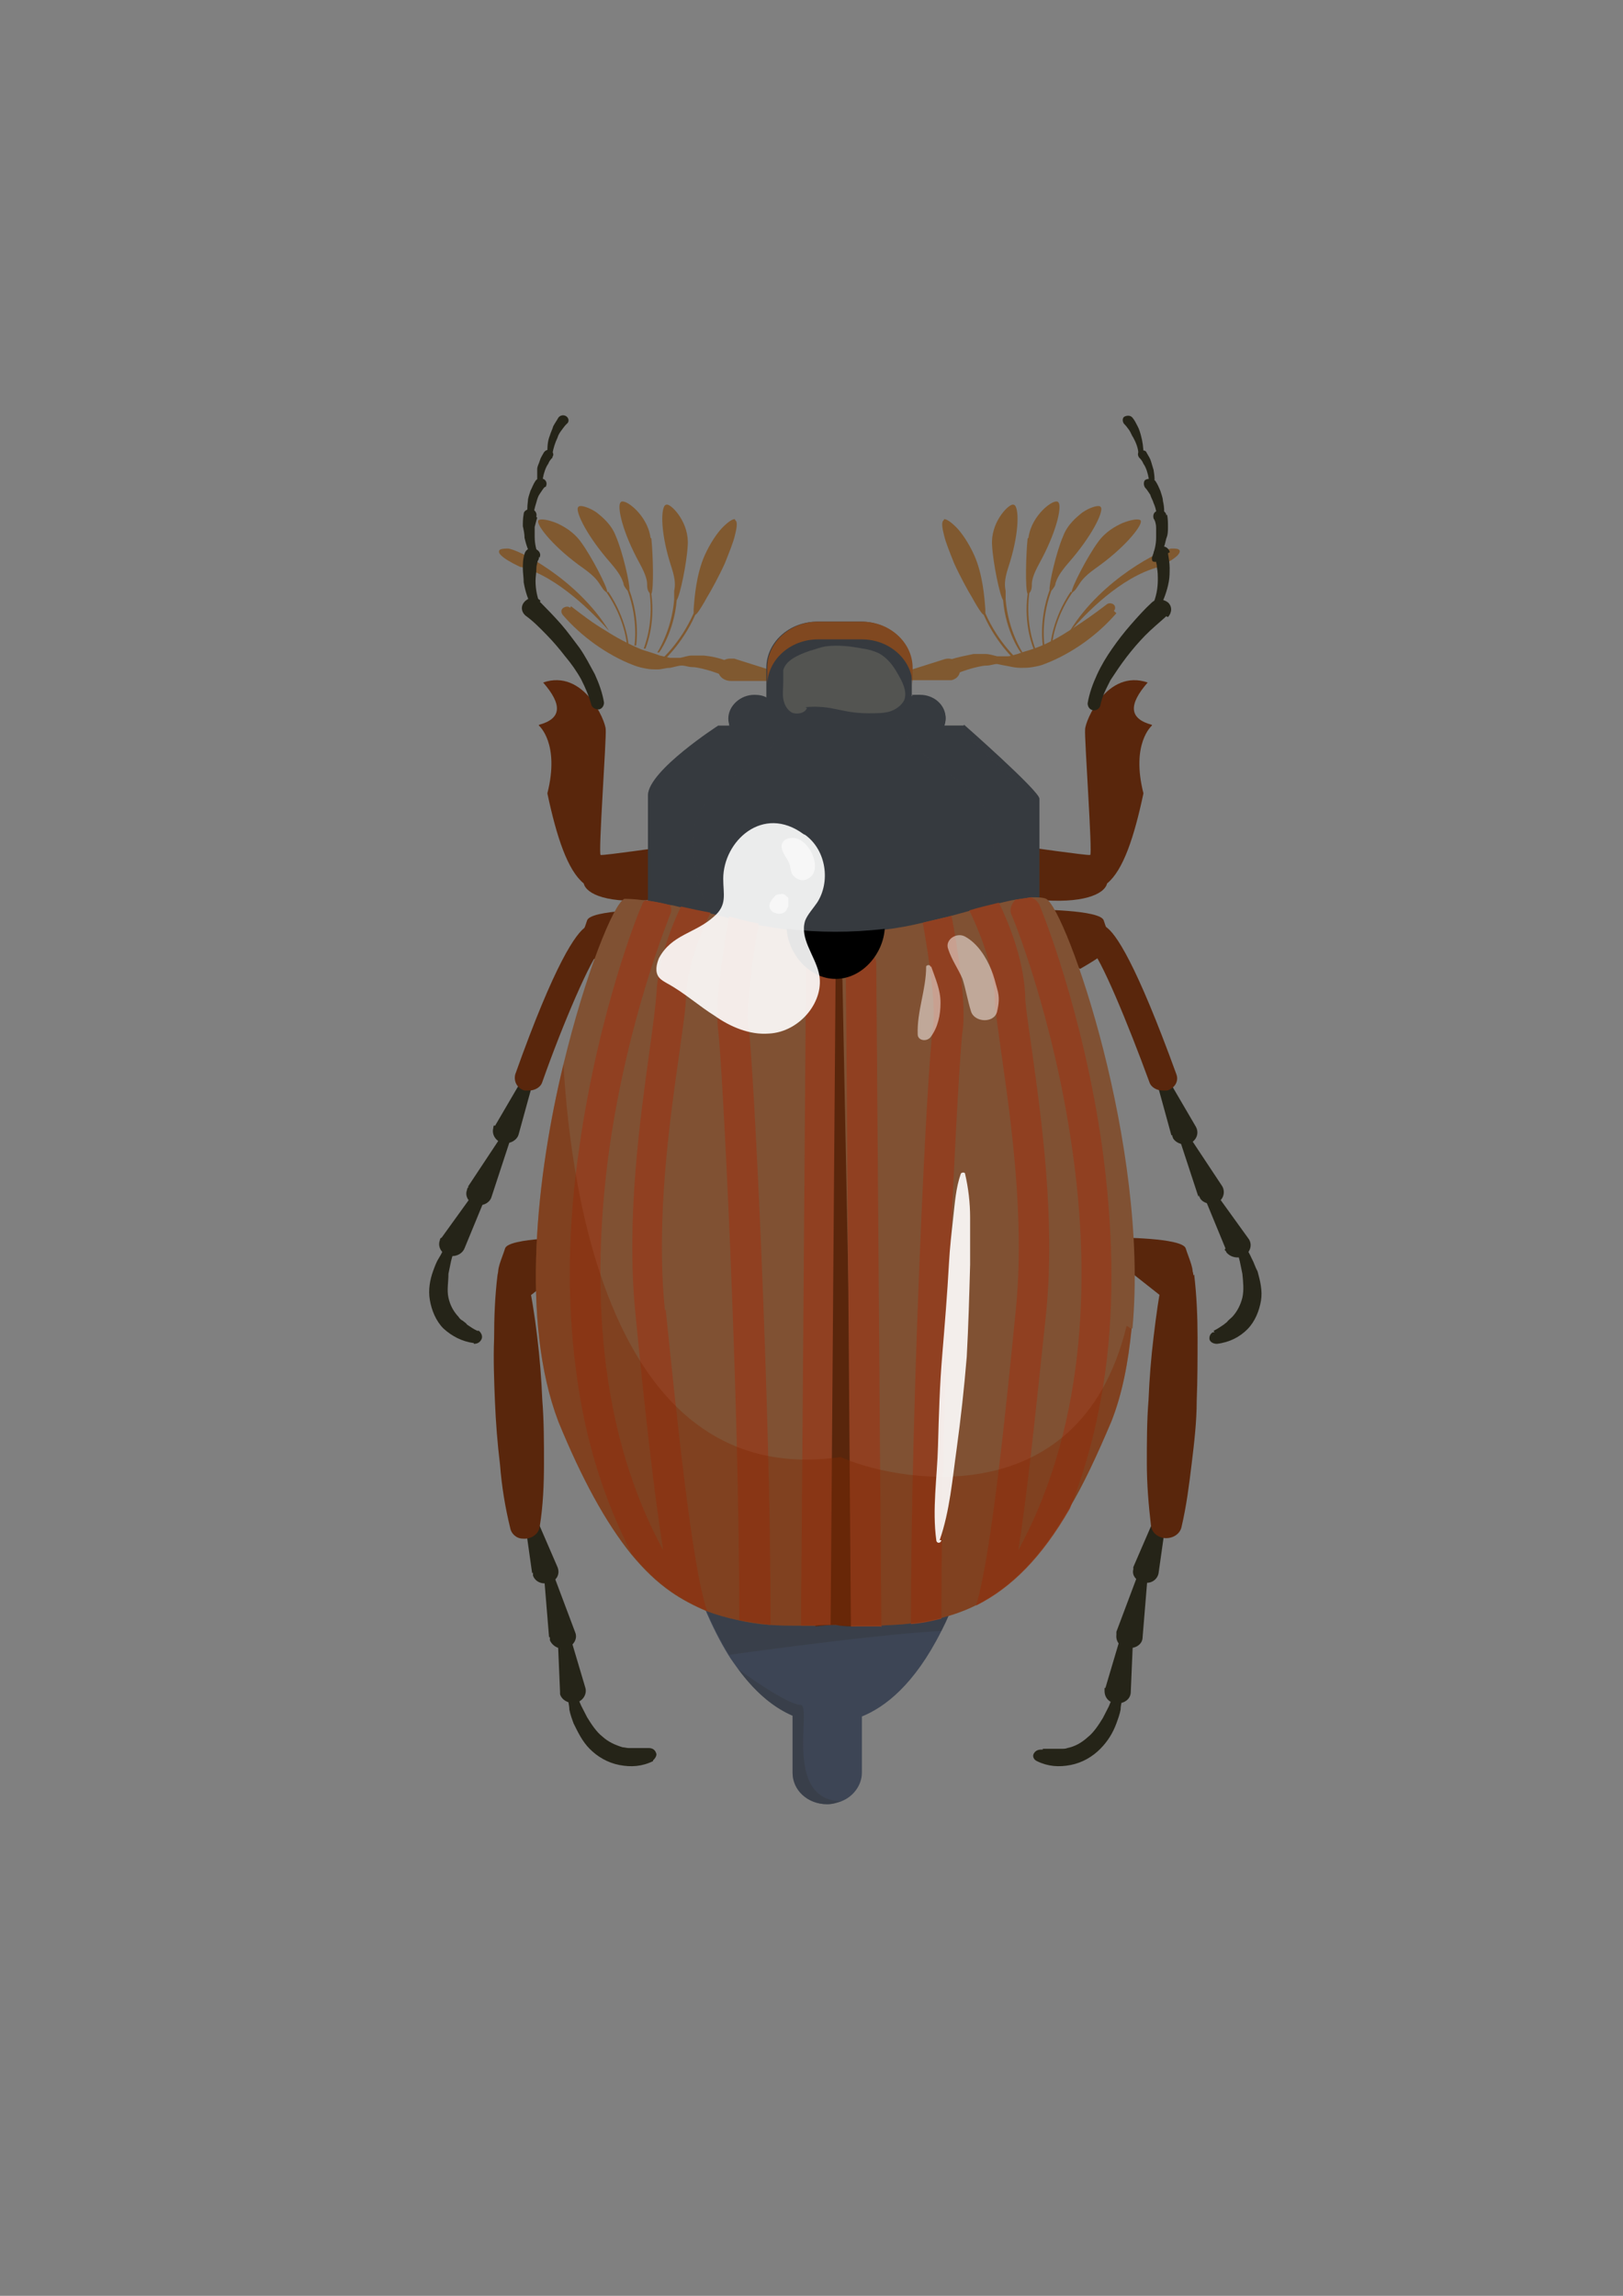 <?xml version="1.0" encoding="UTF-8" standalone="no"?>
<!-- Created with Inkscape (http://www.inkscape.org/) -->
<svg xmlns:inkscape="http://www.inkscape.org/namespaces/inkscape" xmlns:sodipodi="http://sodipodi.sourceforge.net/DTD/sodipodi-0.dtd" xmlns="http://www.w3.org/2000/svg" xmlns:svg="http://www.w3.org/2000/svg" width="210mm" height="297mm" viewBox="0 0 210 297" version="1.1" id="svg1" inkscape:version="1.3.2 (091e20e, 2023-11-25)" sodipodi:docname="EPS - bug5.svg">
  <rect x="0" y="0" width="210" height="297" fill="#808080" stroke="none"/>
  <defs id="defs1"></defs>
  <g inkscape:label="Layer 1" inkscape:groupmode="layer" id="layer1">
    <g id="g496" style="isolation:isolate" transform="matrix(1.094,0,0,0.996,-837.634,-397.558)">
      <g id="g422">
        <path class="cls-315" d="m 852.6,466.6 c -0.3,-0.1 -1,0.5 -1.6,1.2 -0.5,0.6 -1.3,1.8 -2,3.5 -1,2.5 -1.2,5.5 -1.3,7 0,0.2 0,0.4 0,0.5 -1.6,4 -4,6.2 -4.1,6.3 l 0.2,0.2 c 0,0 2.5,-2.3 4.1,-6.3 0.1,0 0.5,-0.5 1.4,-2.3 0.4,-0.7 1.4,-2.7 2.1,-4.4 0.5,-1.4 1,-2.7 1.2,-3.7 0.4,-1.7 0.1,-1.8 0,-1.9 z" id="path415" style="fill:#805930;stroke-width:0px"></path>
        <path class="cls-315" d="m 844.5,464.7 c 0,0 -0.1,0 -0.2,0.1 -0.5,0.6 -0.5,3.8 0.8,8.1 0.5,1.7 0.4,2.4 0.3,3 0,0.3 0,0.7 0,1.1 -0.3,4.1 -2,6.9 -2,6.9 h 0.2 c 0,0.1 1.8,-2.7 2.1,-6.8 0.4,-0.6 1.2,-4.9 1.3,-7.1 0.2,-2.9 -1.8,-5.2 -2.4,-5.3 z" id="path416" style="fill:#805930;stroke-width:0px"></path>
        <path class="cls-315" d="m 842.6,469 c -0.2,-1.6 -1,-2.8 -1.6,-3.5 -0.6,-0.7 -1.4,-1.3 -1.8,-1.2 0,0 -0.1,0 -0.2,0.2 -0.3,0.7 0.3,3.8 2.3,7.8 0.8,1.6 0.9,2.3 0.9,2.8 0,0.3 0,0.7 0.3,1.1 0.5,4.1 -0.7,7.1 -0.7,7.2 h 0.2 c 0,0 1.2,-3 0.7,-7.1 0.3,-0.6 0.2,-5.1 0,-7.2 z" id="path417" style="fill:#805930;stroke-width:0px"></path>
        <path class="cls-315" d="m 840.1,475.8 c 0.1,-0.7 -0.8,-5 -1.6,-7 -0.5,-1.5 -1.6,-2.5 -2.3,-3.1 -0.8,-0.6 -1.7,-0.9 -2,-0.8 0,0 -0.1,0 -0.2,0.2 -0.2,0.7 1.1,3.7 3.9,7.2 1.1,1.4 1.3,2 1.5,2.6 0,0.3 0.2,0.6 0.5,1 1.3,3.9 0.8,7.1 0.8,7.1 h 0.2 c 0,0 0.5,-3.3 -0.8,-7.2 z" id="path418" style="fill:#805930;stroke-width:0px"></path>
        <path class="cls-315" d="m 837.5,476.1 c 0,-0.7 -1.9,-4.7 -3.1,-6.5 v 0 c -0.9,-1.4 -2.1,-2.1 -2.9,-2.5 -0.9,-0.4 -1.8,-0.6 -2.1,-0.4 0,0 -0.1,0 -0.1,0.2 0,0.7 1.9,3.4 5.4,6.1 1.4,1.1 1.7,1.7 2,2.2 0.2,0.3 0.3,0.6 0.7,0.9 2.2,3.5 2.4,6.7 2.4,6.8 h 0.2 c 0,0 -0.2,-3.3 -2.4,-6.9 z" id="path419" style="fill:#805930;stroke-width:0px"></path>
        <path class="cls-315" d="m 827.2,472.8 c -2.5,-1.3 -2.6,-1.9 -2.5,-2.1 0,-0.2 0.4,-0.3 1,-0.3 1.1,0 8.2,3.9 12,10.7 -1.8,-2.2 -6,-7 -10.4,-8.3 z" id="path420" style="fill:#805930;stroke-width:0px"></path>
        <path class="cls-315" d="m 857.3,487.6 h -5.2 c -0.8,0 -1.5,-0.6 -1.5,-1.4 0,-0.8 0.6,-1.5 1.4,-1.5 0.2,0 0.3,0 0.5,0 l 4.9,1.7 c 0.3,0.1 0.4,0.4 0.3,0.7 0,0.2 -0.3,0.4 -0.5,0.4 z" id="path421" style="fill:#805930;stroke-width:0px"></path>
        <path class="cls-315" d="m 833.2,477.9 c 1.3,1.1 2.6,2.2 4,3.1 1.4,1 2.8,1.8 4.3,2.5 0.8,0.3 1.5,0.5 2.2,0.8 0.4,0.1 0.8,0.2 1.2,0.3 0.4,0 0.8,0 1.2,0 0.5,-0.1 0.9,-0.3 1.4,-0.3 0.5,0 1,0 1.4,0 0.9,0.1 1.8,0.3 2.7,0.7 0.5,0.2 0.7,0.7 0.6,1.2 -0.2,0.5 -0.7,0.7 -1.2,0.6 0,0 0,0 0,0 v 0 c -0.7,-0.3 -1.5,-0.6 -2.3,-0.8 -0.4,-0.1 -0.8,-0.2 -1.2,-0.2 -0.4,0 -0.8,-0.2 -1.2,-0.2 -0.4,0 -0.9,0.2 -1.4,0.3 -0.5,0 -1,0.2 -1.4,0.2 -0.5,0 -1,0 -1.4,-0.1 -0.5,-0.1 -0.9,-0.2 -1.4,-0.4 -1.7,-0.7 -3.3,-1.7 -4.7,-2.8 -1.4,-1.1 -2.7,-2.4 -3.8,-3.8 -0.2,-0.3 -0.2,-0.7 0.1,-0.9 0.3,-0.2 0.6,-0.2 0.8,0 v 0 z" id="path422" style="fill:#805930;stroke-width:0px"></path>
      </g>
      <g id="g430">
        <path class="cls-315" d="m 877.3,466.6 c 0.3,-0.1 1,0.5 1.6,1.2 0.5,0.6 1.3,1.8 2,3.5 1,2.5 1.2,5.5 1.3,7 0,0.2 0,0.4 0,0.5 1.6,4 4,6.2 4.1,6.3 l -0.2,0.2 c 0,0 -2.5,-2.3 -4.1,-6.3 -0.1,0 -0.5,-0.5 -1.4,-2.3 -0.4,-0.7 -1.4,-2.7 -2.1,-4.4 -0.5,-1.4 -1,-2.7 -1.2,-3.7 -0.4,-1.7 -0.1,-1.8 0,-1.9 z" id="path423" style="fill:#805930;stroke-width:0px"></path>
        <path class="cls-315" d="m 885.5,464.7 c 0,0 0.1,0 0.2,0.1 0.5,0.6 0.5,3.8 -0.8,8.1 -0.5,1.7 -0.4,2.4 -0.3,3 0,0.3 0,0.7 0,1.1 0.3,4.1 2,6.9 2,6.9 h -0.2 c 0,0.1 -1.8,-2.7 -2.1,-6.8 -0.4,-0.6 -1.2,-4.9 -1.3,-7.1 -0.2,-2.9 1.8,-5.2 2.4,-5.3 z" id="path424" style="fill:#805930;stroke-width:0px"></path>
        <path class="cls-315" d="m 887.3,469 c 0.2,-1.6 1,-2.8 1.6,-3.5 0.6,-0.7 1.4,-1.3 1.8,-1.2 0,0 0.1,0 0.2,0.2 0.3,0.7 -0.3,3.8 -2.3,7.8 -0.8,1.6 -0.9,2.3 -0.9,2.8 0,0.3 0,0.7 -0.3,1.1 -0.5,4.1 0.7,7.1 0.7,7.2 h -0.2 c 0,0 -1.2,-3 -0.7,-7.1 -0.3,-0.6 -0.2,-5.1 0,-7.2 z" id="path425" style="fill:#805930;stroke-width:0px"></path>
        <path class="cls-315" d="m 889.8,475.8 c -0.1,-0.7 0.8,-5 1.6,-7 0.5,-1.5 1.6,-2.5 2.3,-3.1 0.8,-0.6 1.7,-0.9 2,-0.8 0,0 0.1,0 0.2,0.2 0.2,0.7 -1.1,3.7 -3.9,7.2 -1.1,1.4 -1.3,2 -1.5,2.6 0,0.3 -0.2,0.6 -0.5,1 -1.3,3.9 -0.8,7.1 -0.8,7.1 H 889 c 0,0 -0.5,-3.3 0.8,-7.2 z" id="path426" style="fill:#805930;stroke-width:0px"></path>
        <path class="cls-315" d="m 892.4,476.1 c 0,-0.7 1.9,-4.7 3.1,-6.5 v 0 c 0.9,-1.4 2.1,-2.1 2.9,-2.5 0.9,-0.4 1.8,-0.6 2.1,-0.4 0,0 0.1,0 0.1,0.2 0,0.7 -1.9,3.4 -5.4,6.1 -1.4,1.1 -1.7,1.7 -2,2.2 -0.2,0.3 -0.3,0.6 -0.7,0.9 -2.2,3.5 -2.4,6.7 -2.4,6.8 h -0.2 c 0,0 0.2,-3.3 2.4,-6.9 z" id="path427" style="fill:#805930;stroke-width:0px"></path>
        <path class="cls-315" d="m 892.2,481.1 c 3.8,-6.8 10.9,-10.6 12,-10.7 0.5,0 0.9,0 1,0.3 0,0.2 0,0.8 -2.5,2.1 -4.5,1.3 -8.7,6.1 -10.4,8.3 z" id="path428" style="fill:#805930;stroke-width:0px"></path>
        <path class="cls-315" d="m 872.4,486.5 4.9,-1.7 c 0.8,-0.3 1.6,0.1 1.8,0.9 0.3,0.8 -0.1,1.6 -0.9,1.8 -0.2,0 -0.3,0 -0.5,0 h -5.2 c -0.3,0 -0.6,-0.3 -0.6,-0.6 0,-0.2 0.2,-0.4 0.4,-0.5 z" id="path429" style="fill:#805930;stroke-width:0px"></path>
        <path class="cls-315" d="m 897.7,478.8 c -1.1,1.4 -2.4,2.7 -3.8,3.8 -1.4,1.1 -3,2.1 -4.7,2.8 -0.4,0.2 -0.9,0.3 -1.4,0.4 -0.5,0.1 -1,0.1 -1.4,0.1 -0.5,0 -1,-0.1 -1.4,-0.2 -0.5,-0.1 -1,-0.2 -1.4,-0.3 -0.4,0 -0.8,0.2 -1.2,0.2 -0.4,0 -0.8,0.1 -1.2,0.2 -0.8,0.2 -1.6,0.5 -2.3,0.8 v 0 c -0.5,0.2 -1,0 -1.3,-0.5 -0.2,-0.5 0,-1 0.5,-1.3 0,0 0,0 0,0 0.9,-0.3 1.8,-0.5 2.7,-0.7 0.5,0 0.9,0 1.4,0 0.5,0 1,0.2 1.4,0.3 0.5,0 0.8,0 1.2,0 0.4,0 0.8,-0.2 1.2,-0.3 0.7,-0.3 1.5,-0.5 2.2,-0.8 1.5,-0.6 2.9,-1.5 4.3,-2.5 1.4,-1 2.7,-2 4,-3.1 v 0 c 0.3,-0.3 0.7,-0.2 0.9,0 0.2,0.2 0.2,0.6 0,0.8 z" id="path430" style="fill:#805930;stroke-width:0px"></path>
      </g>
      <g id="g438">
        <path class="cls-109" d="m 829.4,493.4 c 0,0 2.5,2.3 1,8.8 1.1,5.7 2.4,10 4.3,11.7 0.3,1.4 2.9,2.7 8.4,2.1 3.5,-3.2 1.5,-6.9 1.5,-6.9 0,0 -7.6,1.2 -7.9,1.1 -0.3,0 0.7,-15.2 0.6,-16.3 0,-1.1 -2.6,-7.9 -7.4,-6.1 2.3,2.9 2.2,4.7 -0.5,5.5 z" id="path431" style="fill:#59260c;stroke-width:0px"></path>
        <g id="g437">
          <path class="cls-151" d="m 829.5,477.3 c 0.9,1 1.7,1.9 2.5,2.9 0.8,1 1.5,2.1 2.2,3.1 0.7,1.1 1.2,2.2 1.8,3.4 0.5,1.2 0.9,2.4 1.1,3.7 0,0.4 -0.2,0.8 -0.6,0.9 -0.4,0 -0.8,-0.2 -0.9,-0.6 v 0 c -0.3,-1.2 -0.7,-2.2 -1.2,-3.3 -0.5,-1 -1.2,-2.1 -1.9,-3 -0.7,-1 -1.4,-1.9 -2.2,-2.8 -0.8,-0.9 -1.6,-1.8 -2.5,-2.5 v 0 c -0.5,-0.5 -0.6,-1.3 0,-1.9 0.5,-0.5 1.3,-0.6 1.8,0 0,0 0,0 0,0 z" id="path432" style="fill:#252418;stroke-width:0px"></path>
          <path class="cls-151" d="m 829.4,471.5 c -0.1,0.4 -0.3,1 -0.3,1.5 0,0.5 -0.1,1.1 -0.1,1.6 0,1.1 0.2,2.2 0.6,3.2 v 0 c 0,0.3 0,0.5 -0.3,0.6 -0.2,0 -0.5,0 -0.6,-0.2 -0.6,-1.1 -0.9,-2.2 -1.1,-3.4 0,-0.6 -0.1,-1.2 -0.1,-1.8 0,-0.6 0,-1.2 0.2,-1.9 0.1,-0.5 0.6,-0.9 1.1,-0.7 0.5,0.1 0.9,0.6 0.7,1.1 0,0 0,0 0,0.1 v 0 z" id="path433" style="fill:#252418;stroke-width:0px"></path>
          <path class="cls-151" d="m 829.2,466.4 c -0.1,0.3 -0.2,0.8 -0.3,1.2 0,0.4 0,0.9 0,1.3 0,0.9 0.2,1.8 0.5,2.6 v 0 c 0,0.2 0,0.4 -0.2,0.5 -0.2,0 -0.4,0 -0.5,-0.2 -0.5,-0.9 -0.8,-1.8 -1,-2.8 0,-0.5 -0.1,-1 -0.2,-1.5 0,-0.5 0,-1 0.1,-1.6 0,-0.4 0.5,-0.7 0.9,-0.6 0.4,0 0.7,0.5 0.6,0.9 0,0 0,0 0,0.1 v 0 z" id="path434" style="fill:#252418;stroke-width:0px"></path>
          <path class="cls-151" d="m 830.1,462.4 c -0.2,0.2 -0.4,0.6 -0.6,0.9 -0.2,0.3 -0.3,0.7 -0.4,1.1 -0.2,0.7 -0.4,1.5 -0.4,2.3 v 0 c 0,0.2 -0.2,0.4 -0.3,0.4 -0.2,0 -0.3,-0.1 -0.3,-0.3 -0.1,-0.9 -0.1,-1.8 0,-2.6 0,-0.4 0.2,-0.9 0.3,-1.3 0.2,-0.4 0.3,-0.8 0.6,-1.3 0.2,-0.3 0.6,-0.4 1,-0.2 0.3,0.2 0.4,0.6 0.2,1 0,0 0,0 0,0 v 0 z" id="path435" style="fill:#252418;stroke-width:0px"></path>
          <path class="cls-151" d="m 831,458.6 c -0.2,0.2 -0.4,0.5 -0.5,0.8 -0.2,0.3 -0.3,0.6 -0.4,0.9 -0.2,0.6 -0.3,1.3 -0.3,1.9 v 0 c 0,0.2 -0.1,0.3 -0.3,0.3 -0.1,0 -0.3,-0.1 -0.3,-0.2 0,-0.7 0,-1.5 0,-2.2 0,-0.4 0.2,-0.7 0.3,-1.1 0.1,-0.4 0.3,-0.7 0.5,-1.1 0.2,-0.3 0.5,-0.4 0.8,-0.2 0.3,0.2 0.4,0.5 0.2,0.8 0,0 0,0 0,0 v 0 z" id="path436" style="fill:#252418;stroke-width:0px"></path>
          <path class="cls-151" d="m 832.7,454.2 c -0.2,0.2 -0.4,0.5 -0.6,0.8 -0.2,0.3 -0.4,0.6 -0.5,1 -0.3,0.7 -0.5,1.4 -0.6,2.1 v 0 c 0,0.2 -0.2,0.3 -0.3,0.3 -0.2,0 -0.3,-0.1 -0.3,-0.3 0,-0.8 0,-1.6 0.3,-2.4 0.1,-0.4 0.3,-0.8 0.4,-1.2 0.2,-0.4 0.4,-0.7 0.6,-1.1 0.2,-0.3 0.6,-0.4 0.9,-0.2 0.3,0.2 0.4,0.6 0.2,0.9 0,0 0,0 0,0 v 0 z" id="path437" style="fill:#252418;stroke-width:0px"></path>
        </g>
      </g>
      <g id="g443">
        <path class="cls-109" d="m 843.2,517.3 c 0,0 -7.7,0 -8.1,1.4 -0.4,1.4 -1.1,2.9 -0.7,3.6 0.4,0.8 3.5,2.7 3.5,2.7 l 6,-5.2 z" id="path438" style="fill:#59260c;stroke-width:0px"></path>
        <path class="cls-151" d="m 824.2,545.4 3.3,-6.2 c 0.2,-0.3 0.6,-0.5 0.9,-0.3 0.3,0.2 0.4,0.5 0.3,0.8 l -1.7,6.8 c -0.2,0.8 -1.1,1.3 -1.9,1.1 -0.8,-0.2 -1.3,-1.1 -1.1,-1.9 0,-0.1 0,-0.2 0.1,-0.4 z" id="path439" style="fill:#252418;stroke-width:0px"></path>
        <path class="cls-151" d="m 821,553.3 4.1,-6.8 c 0.2,-0.3 0.5,-0.3 0.8,-0.2 0.2,0.1 0.3,0.4 0.2,0.6 l -2.3,7.7 c -0.2,0.8 -1.1,1.3 -1.9,1 -0.8,-0.2 -1.3,-1.1 -1,-1.9 0,-0.1 0,-0.2 0.2,-0.4 z" id="path440" style="fill:#252418;stroke-width:0px"></path>
        <path class="cls-151" d="m 817.9,559.9 4.2,-6.4 c 0.2,-0.3 0.6,-0.4 0.9,-0.2 0.3,0.2 0.4,0.5 0.3,0.8 l -2.7,7.2 c -0.3,0.8 -1.2,1.2 -2,0.9 -0.8,-0.3 -1.2,-1.2 -0.9,-2 0,-0.1 0,-0.2 0.2,-0.3 z" id="path441" style="fill:#252418;stroke-width:0px"></path>
        <path class="cls-151" d="m 821.7,573.6 c -1.4,-0.2 -2.6,-0.9 -3.6,-1.9 -0.9,-1 -1.4,-2.4 -1.6,-3.7 -0.2,-1.3 0,-2.6 0.4,-3.8 0.2,-0.6 0.4,-1.2 0.7,-1.7 0.3,-0.5 0.5,-1.1 0.8,-1.6 0.1,-0.3 0.5,-0.3 0.7,-0.2 0.2,0.1 0.3,0.3 0.3,0.6 v 0 c -0.1,0.6 -0.3,1.2 -0.4,1.7 l -0.3,1.6 c 0,1.1 -0.2,2.1 0,3.1 0.2,1 0.6,1.8 1.2,2.5 0.1,0.2 0.3,0.4 0.5,0.5 0.2,0.2 0.4,0.3 0.5,0.5 0.4,0.3 0.8,0.6 1.2,0.8 h 0.2 c 0.4,0.4 0.5,0.9 0.2,1.3 -0.2,0.3 -0.5,0.4 -0.8,0.4 z" id="path442" style="fill:#252418;stroke-width:0px"></path>
        <path class="cls-109" d="m 828.2,540.8 c -0.2,0 -0.3,0 -0.5,0 -0.9,-0.3 -1.3,-1.2 -1.1,-2.1 4.7,-14.5 7.2,-18.4 8.4,-19.2 0.8,-0.5 1.8,-0.3 2.3,0.5 0.5,0.8 0.3,1.8 -0.5,2.3 -1.2,1.2 -4.6,9.9 -7,17.4 -0.2,0.7 -0.9,1.1 -1.6,1.1 z m 8.6,-18.6 z" id="path443" style="fill:#59260c;stroke-width:0px"></path>
      </g>
      <g id="g449">
        <path class="cls-151" d="m 828.6,603.5 -0.9,-7 c 0,-0.4 0.2,-0.7 0.6,-0.8 0.3,0 0.6,0.1 0.7,0.4 l 2.6,6.6 c 0.3,0.8 0,1.7 -0.9,2 -0.8,0.3 -1.7,0 -2,-0.9 0,-0.1 0,-0.2 0,-0.4 z" id="path444" style="fill:#252418;stroke-width:0px"></path>
        <path class="cls-109" d="m 833.5,559.9 c 0,0 -7.7,0 -8.1,1.4 -0.4,1.4 -1.1,2.9 -0.7,3.6 0.4,0.7 3.5,2.7 3.5,2.7 l 6,-5.2 z" id="path445" style="fill:#59260c;stroke-width:0px"></path>
        <path class="cls-109" d="m 828,564.6 c 0.5,2.7 0.9,5.4 1.2,8.2 0.3,2.7 0.5,5.5 0.6,8.2 0.2,2.7 0.2,5.5 0.2,8.2 0,2.7 -0.1,5.5 -0.5,8.2 -0.1,1 -1,1.7 -2,1.6 -0.8,0 -1.4,-0.7 -1.5,-1.4 -0.6,-2.7 -1,-5.4 -1.2,-8.2 -0.3,-2.7 -0.5,-5.5 -0.6,-8.2 -0.1,-2.7 -0.2,-5.5 -0.1,-8.2 0,-2.7 0.1,-5.5 0.4,-8.2 0.1,-1 1,-1.7 2,-1.6 0.8,0 1.4,0.7 1.6,1.4 z" id="path446" style="fill:#59260c;stroke-width:0px"></path>
        <path class="cls-151" d="m 830.6,611.8 -0.6,-8 c 0,-0.3 0.2,-0.6 0.5,-0.6 0.3,0 0.5,0.1 0.6,0.4 l 2.6,7.6 c 0.3,0.8 -0.2,1.7 -1,2 -0.8,0.3 -1.7,-0.2 -2,-1 0,-0.1 0,-0.3 0,-0.4 z" id="path447" style="fill:#252418;stroke-width:0px"></path>
        <path class="cls-151" d="m 831.9,618.9 -0.3,-7.7 c 0,-0.4 0.3,-0.7 0.6,-0.7 0.3,0 0.6,0.2 0.7,0.5 l 2,7.4 c 0.2,0.8 -0.3,1.7 -1.1,1.9 -0.8,0.2 -1.7,-0.3 -1.9,-1.1 0,-0.1 0,-0.2 0,-0.4 z" id="path448" style="fill:#252418;stroke-width:0px"></path>
        <path class="cls-151" d="m 842.9,627.9 c -1.3,0.7 -2.6,0.8 -4,0.5 -1.4,-0.3 -2.6,-1.1 -3.5,-2.1 -0.9,-1 -1.4,-2.2 -1.9,-3.3 -0.2,-0.6 -0.4,-1.2 -0.5,-1.8 0,-0.6 -0.2,-1.2 -0.2,-1.8 0,-0.3 0.2,-0.5 0.5,-0.6 0.2,0 0.4,0.1 0.5,0.3 v 0 c 0.2,0.6 0.4,1.1 0.6,1.6 l 0.7,1.5 c 0.5,0.9 1.1,1.9 1.8,2.5 0.7,0.7 1.5,1.1 2.4,1.4 0.2,0 0.5,0.1 0.7,0.1 0.2,0 0.5,0 0.7,0 0.5,0 1,0 1.5,0 h 0.2 c 0.5,0 0.8,0.3 0.9,0.8 0,0.3 -0.2,0.6 -0.4,0.8 z" id="path449" style="fill:#252418;stroke-width:0px"></path>
      </g>
      <g id="g457">
        <path class="cls-109" d="m 901.9,493.4 c 0,0 -2.5,2.3 -1,8.8 -1.1,5.7 -2.4,10 -4.3,11.7 -0.3,1.4 -2.9,2.7 -8.4,2.1 -3.5,-3.2 -1.5,-6.9 -1.5,-6.9 0,0 7.6,1.2 7.9,1.1 0.3,0 -0.7,-15.2 -0.6,-16.3 0,-1.1 2.6,-7.9 7.4,-6.1 -2.3,2.9 -2.2,4.7 0.5,5.5 z" id="path450" style="fill:#59260c;stroke-width:0px"></path>
        <g id="g456">
          <path class="cls-151" d="m 903.6,479.2 c -0.8,0.8 -1.7,1.6 -2.5,2.5 -0.8,0.9 -1.5,1.8 -2.2,2.8 -0.7,1 -1.3,2 -1.9,3 -0.5,1.1 -1,2.1 -1.2,3.3 v 0 c -0.1,0.4 -0.5,0.7 -0.9,0.6 -0.4,-0.1 -0.6,-0.5 -0.6,-0.9 0.2,-1.3 0.6,-2.5 1.1,-3.7 0.5,-1.2 1.1,-2.3 1.8,-3.4 0.7,-1.1 1.4,-2.1 2.2,-3.1 0.8,-1 1.6,-2 2.5,-2.9 0.5,-0.5 1.3,-0.5 1.9,0 0.5,0.5 0.5,1.3 0,1.9 0,0 0,0 0,0 v 0 z" id="path451" style="fill:#252418;stroke-width:0px"></path>
          <path class="cls-151" d="m 903.8,471 c 0.1,0.7 0.2,1.3 0.2,1.9 0,0.6 0,1.2 -0.1,1.8 -0.2,1.2 -0.6,2.4 -1.1,3.4 -0.1,0.2 -0.4,0.3 -0.6,0.2 -0.2,-0.1 -0.3,-0.4 -0.2,-0.6 v 0 c 0.4,-1 0.6,-2.1 0.6,-3.2 0,-0.5 0,-1.1 -0.1,-1.6 0,-0.5 -0.2,-1.1 -0.3,-1.5 v 0 c -0.2,-0.5 0,-1.1 0.6,-1.2 0.5,-0.2 1,0 1.2,0.6 0,0 0,0 0,0.1 z" id="path452" style="fill:#252418;stroke-width:0px"></path>
          <path class="cls-151" d="m 903.7,466 c 0.1,0.6 0.1,1.1 0.1,1.6 0,0.5 0,1 -0.2,1.5 -0.2,1 -0.5,2 -1,2.8 -0.1,0.2 -0.3,0.3 -0.5,0.2 -0.2,0 -0.2,-0.3 -0.2,-0.5 v 0 c 0.3,-0.9 0.5,-1.7 0.5,-2.6 0,-0.4 0,-0.9 0,-1.3 0,-0.4 -0.1,-0.9 -0.3,-1.2 v 0 c -0.1,-0.4 0,-0.9 0.5,-1 0.4,-0.1 0.9,0 1,0.5 0,0 0,0 0,0.1 z" id="path453" style="fill:#252418;stroke-width:0px"></path>
          <path class="cls-151" d="m 902.3,461.6 c 0.3,0.5 0.4,0.8 0.6,1.3 0.1,0.4 0.3,0.9 0.3,1.3 0.2,0.9 0.2,1.8 0,2.6 0,0.2 -0.2,0.3 -0.4,0.3 -0.2,0 -0.3,-0.2 -0.3,-0.3 v 0 c 0,-0.8 -0.1,-1.6 -0.4,-2.3 -0.1,-0.4 -0.3,-0.7 -0.4,-1.1 -0.2,-0.3 -0.4,-0.7 -0.6,-0.9 v 0 c -0.2,-0.3 -0.2,-0.8 0,-1 0.3,-0.2 0.7,-0.2 1,0 0,0 0,0 0,0 z" id="path454" style="fill:#252418;stroke-width:0px"></path>
          <path class="cls-151" d="m 901.3,458 c 0.2,0.4 0.4,0.7 0.5,1.1 0.1,0.4 0.2,0.7 0.3,1.1 0.1,0.7 0.2,1.5 0,2.2 0,0.2 -0.2,0.3 -0.3,0.2 -0.1,0 -0.2,-0.1 -0.2,-0.3 v 0 c 0,-0.7 -0.1,-1.3 -0.3,-2 -0.1,-0.3 -0.2,-0.6 -0.4,-0.9 -0.1,-0.3 -0.3,-0.6 -0.5,-0.8 v 0 c -0.2,-0.3 -0.2,-0.6 0,-0.8 0.2,-0.2 0.6,-0.2 0.8,0 0,0 0,0 0,0 z" id="path455" style="fill:#252418;stroke-width:0px"></path>
          <path class="cls-151" d="m 899.6,453.4 c 0.3,0.4 0.4,0.7 0.6,1.1 0.2,0.4 0.3,0.8 0.4,1.2 0.2,0.8 0.3,1.6 0.3,2.4 0,0.2 -0.2,0.3 -0.3,0.3 -0.2,0 -0.3,-0.1 -0.3,-0.3 v 0 c 0,-0.7 -0.3,-1.5 -0.6,-2.1 -0.2,-0.3 -0.3,-0.7 -0.5,-1 -0.2,-0.3 -0.4,-0.6 -0.6,-0.8 v 0 c -0.2,-0.3 -0.2,-0.7 0,-0.9 0.3,-0.2 0.7,-0.2 0.9,0 0,0 0,0 0,0 z" id="path456" style="fill:#252418;stroke-width:0px"></path>
        </g>
      </g>
      <g id="g462">
        <path class="cls-109" d="m 888.1,517.3 c 0,0 7.7,0 8.1,1.4 0.4,1.4 1.1,2.9 0.7,3.6 -0.4,0.8 -3.5,2.7 -3.5,2.7 l -6,-5.2 z" id="path457" style="fill:#59260c;stroke-width:0px"></path>
        <path class="cls-151" d="m 904.2,546.6 -1.7,-6.8 c 0,-0.4 0.1,-0.8 0.5,-0.8 0.3,0 0.6,0 0.8,0.3 l 3.3,6.2 c 0.4,0.8 0.1,1.7 -0.6,2.1 -0.8,0.4 -1.7,0.1 -2.1,-0.6 0,-0.1 -0.1,-0.2 -0.1,-0.4 z" id="path458" style="fill:#252418;stroke-width:0px"></path>
        <path class="cls-151" d="m 907.4,554.6 -2.3,-7.7 c 0,-0.3 0,-0.6 0.4,-0.7 0.2,0 0.5,0 0.6,0.2 l 4.1,6.8 c 0.4,0.7 0.2,1.7 -0.5,2.1 -0.7,0.4 -1.7,0.2 -2.1,-0.5 0,-0.1 -0.1,-0.2 -0.2,-0.4 z" id="path459" style="fill:#252418;stroke-width:0px"></path>
        <path class="cls-151" d="m 910.6,561.3 -2.7,-7.2 c -0.1,-0.3 0,-0.7 0.4,-0.8 0.3,-0.1 0.6,0 0.8,0.3 l 4.2,6.4 c 0.5,0.7 0.3,1.7 -0.4,2.2 -0.7,0.5 -1.7,0.3 -2.2,-0.4 0,-0.1 -0.1,-0.2 -0.2,-0.3 z" id="path460" style="fill:#252418;stroke-width:0px"></path>
        <path class="cls-151" d="m 909.2,572 c 0.4,-0.2 0.8,-0.5 1.2,-0.8 0.2,-0.2 0.4,-0.3 0.5,-0.5 0.2,-0.2 0.3,-0.3 0.5,-0.5 0.6,-0.7 1,-1.6 1.2,-2.5 0.2,-1 0.1,-2 0,-3.1 l -0.3,-1.6 c -0.1,-0.5 -0.3,-1.1 -0.4,-1.6 v 0 c 0,-0.3 0.1,-0.6 0.4,-0.7 0.2,0 0.5,0 0.6,0.3 0.3,0.5 0.6,1.1 0.8,1.6 0.3,0.6 0.4,1.1 0.7,1.7 0.3,1.2 0.6,2.5 0.4,3.8 -0.2,1.3 -0.7,2.7 -1.6,3.7 -0.9,1 -2.1,1.7 -3.6,1.9 -0.5,0 -0.9,-0.3 -0.9,-0.7 0,-0.3 0.1,-0.6 0.4,-0.8 h 0.2 z" id="path461" style="fill:#252418;stroke-width:0px"></path>
        <path class="cls-109" d="m 903.2,540.8 c -0.7,0 -1.4,-0.4 -1.6,-1.1 -2.5,-7.5 -5.8,-16.3 -7,-17.4 -0.7,-0.5 -0.9,-1.5 -0.5,-2.3 0.5,-0.8 1.5,-1 2.3,-0.5 1.2,0.8 3.6,4.7 8.4,19.2 0.3,0.9 -0.2,1.8 -1.1,2.1 -0.2,0 -0.3,0 -0.5,0 z m -8.6,-18.6 z" id="path462" style="fill:#59260c;stroke-width:0px"></path>
      </g>
      <g id="g468">
        <path class="cls-151" d="m 899.7,602.7 2.6,-6.6 c 0.1,-0.4 0.5,-0.5 0.9,-0.4 0.3,0.1 0.5,0.4 0.4,0.7 l -0.9,7 c -0.1,0.9 -0.9,1.5 -1.7,1.3 -0.9,-0.1 -1.5,-0.9 -1.3,-1.7 0,-0.1 0,-0.3 0,-0.4 z" id="path463" style="fill:#252418;stroke-width:0px"></path>
        <path class="cls-109" d="m 897.8,559.9 c 0,0 7.7,0 8.1,1.4 0.4,1.4 1.1,2.9 0.7,3.6 -0.4,0.8 -3.5,2.7 -3.5,2.7 l -6,-5.2 z" id="path464" style="fill:#59260c;stroke-width:0px"></path>
        <path class="cls-109" d="m 906.9,564.7 c 0.3,2.8 0.4,5.5 0.4,8.2 0,2.7 0,5.5 -0.1,8.2 0,2.7 -0.3,5.5 -0.6,8.2 -0.3,2.7 -0.6,5.4 -1.2,8.2 -0.2,1 -1.2,1.6 -2.2,1.4 -0.8,-0.2 -1.3,-0.8 -1.4,-1.5 -0.3,-2.8 -0.5,-5.5 -0.5,-8.2 0,-2.7 0,-5.5 0.2,-8.2 0.1,-2.7 0.3,-5.5 0.6,-8.2 0.3,-2.7 0.6,-5.4 1.2,-8.2 0.2,-1 1.1,-1.6 2.1,-1.4 0.8,0.2 1.4,0.8 1.4,1.6 z" id="path465" style="fill:#59260c;stroke-width:0px"></path>
        <path class="cls-151" d="m 897.7,611.1 2.6,-7.6 c 0,-0.3 0.4,-0.4 0.7,-0.3 0.2,0 0.4,0.3 0.4,0.6 l -0.6,8 c 0,0.9 -0.8,1.5 -1.7,1.4 -0.9,0 -1.5,-0.8 -1.4,-1.7 0,-0.1 0,-0.3 0,-0.4 z" id="path466" style="fill:#252418;stroke-width:0px"></path>
        <path class="cls-151" d="m 896.4,618.4 2,-7.4 c 0,-0.4 0.5,-0.6 0.8,-0.5 0.3,0 0.5,0.4 0.5,0.7 l -0.3,7.7 c 0,0.9 -0.7,1.5 -1.6,1.5 -0.9,0 -1.5,-0.7 -1.5,-1.6 0,-0.1 0,-0.2 0,-0.4 z" id="path467" style="fill:#252418;stroke-width:0px"></path>
        <path class="cls-151" d="m 889,626.3 c 0.4,0 1,0 1.5,0 0.2,0 0.5,0 0.7,0 0.2,0 0.5,0 0.7,-0.1 0.9,-0.2 1.7,-0.7 2.4,-1.4 0.7,-0.6 1.3,-1.6 1.8,-2.5 l 0.7,-1.5 c 0.2,-0.5 0.4,-1.1 0.6,-1.6 v 0 c 0.1,-0.3 0.4,-0.4 0.7,-0.3 0.2,0 0.3,0.3 0.3,0.5 0,0.6 -0.2,1.2 -0.2,1.8 -0.1,0.6 -0.3,1.2 -0.5,1.8 -0.4,1.2 -1,2.3 -1.9,3.3 -0.9,1 -2.1,1.8 -3.5,2.1 -1.4,0.3 -2.7,0.2 -4,-0.5 -0.4,-0.2 -0.6,-0.7 -0.3,-1.1 0.2,-0.3 0.5,-0.4 0.8,-0.4 h 0.2 z" id="path468" style="fill:#252418;stroke-width:0px"></path>
      </g>
      <path class="cls-150" d="m 874.5,489.4 c -0.3,0 -0.7,0 -1,0.2 v -3.7 c 0,-3.3 -2.7,-6 -6,-6 h -5.2 c -3.3,0 -6,2.7 -6,6 v 4 c -0.4,-0.3 -1,-0.4 -1.5,-0.4 -1.7,0 -3,1.4 -3,3 0,1.6 1.4,3 3,3 1.6,0 1.2,-0.2 1.7,-0.5 0.4,1.2 1.5,2 2.8,2 h 11.3 c 1.2,0 2.2,-0.7 2.7,-1.8 0.4,0.2 0.8,0.3 1.2,0.3 1.7,0 3,-1.4 3,-3 0,-1.6 -1.4,-3 -3,-3 z" id="path469" style="fill:#363a3f;stroke-width:0px"></path>
      <path class="cls-150" d="m 879.6,493.4 h -29 c 0,0 -8.2,5.8 -8.3,9 v 0 c 0,0.2 0,0.4 0,0.6 v 15.5 c 0,1.4 1.1,2.6 2.4,2.8 0.1,0 0.3,0 0.4,0 h 40.6 c 1.6,0 2.9,-1.3 2.9,-2.9 v -15.5 c 0,-1 -8.9,-9.6 -8.9,-9.6 z" id="path470" style="fill:#363a3f;stroke-width:0px"></path>
      <g class="cls-397" id="g471" style="opacity:0.5;mix-blend-mode:multiply">
        <path class="cls-150" d="m 857.9,494.5 c -0.2,2.2 -6,4.8 -9.1,9.5 -3.1,4.7 1,14.5 1,14.5 l -5.1,2.9 c -1.4,-0.2 -2.4,-1.4 -2.4,-2.8 v -15.5 c 0,-0.2 0,-0.4 0,-0.6 v 0 c 0,-3.1 8.3,-9 8.3,-9 h 7.2 c 0,0.3 0,0.7 0,1.1 z" id="path471" style="fill:#363a3f;stroke-width:0px"></path>
      </g>
      <g class="cls-397" id="g472" style="opacity:0.5;mix-blend-mode:multiply">
        <path class="cls-150" d="m 879.6,493.4 h -6.7 c 0,0.3 0,0.7 0,1.1 0.2,2.2 6,4.8 9.1,9.5 3.1,4.7 -1,14.5 -1,14.5 l 5.1,2.8 c 0.4,0 0.7,-0.2 1.1,-0.4 0,0 0,0 0,0 0,0 0,0 0.1,0 0,0 0,0 0.1,0 0,0 0,0 0.1,0 0.1,0 0,0 0,0 0,0 0,0 0,0 0,0 0.2,-0.2 0.3,-0.3 0,-0.1 0.1,-0.2 0.2,-0.4 0,-0.2 0.1,-0.4 0.2,-0.5 0,0 0,0 0,-0.1 0,0 0,0 0,-0.1 0,0 0,0 0,-0.1 0,0 0,0 0,0 0,0 0,-0.2 0,-0.3 v -15.5 l -8.9,-9.6 z" id="path472" style="fill:#363a3f;stroke-width:0px"></path>
      </g>
      <path class="cls-253" d="m 880.9,599.4 c -0.6,2.3 -1.2,4.4 -1.8,6.3 -0.7,2 -1.4,3.8 -2.1,5.3 -3.2,7 -6.7,9.9 -9.4,11.1 0,0.1 0,0.2 0,0.3 v 7 c 0,1.6 -1,3.1 -2.4,3.7 v 0 c -0.5,0.2 -1.1,0.4 -1.7,0.4 -2.3,0 -4.1,-1.8 -4.1,-4.1 v -7 c 0,-0.1 0,-0.3 0,-0.4 -1.9,-0.9 -4.1,-2.6 -6.4,-6 0,0 0,0 0,0 -0.4,-0.6 -0.8,-1.2 -1.2,-1.9 -1.9,-3.4 -3.8,-8.1 -5.5,-14.7 1.7,-0.6 3.5,-1 5.1,-1.2 5.6,-0.7 10.5,0.5 12.1,1 2.1,-0.6 9.6,-2.4 17.2,0.2 z" id="path473" style="fill:#3d4555;stroke-width:0px"></path>
      <g class="cls-397" id="g474" style="opacity:0.5;mix-blend-mode:multiply">
        <path class="cls-150" d="m 879.1,605.7 c -0.7,2 -1.4,3.8 -2.1,5.3 -6,0.3 -18.6,2.1 -25.1,3.1 -1.9,-3.4 -3.8,-8.1 -5.5,-14.7 1.7,-0.6 3.5,-1 5.1,-1.2 l 25,3.4 c 0,0 1.3,1.9 2.6,4.1 z" id="path474" style="fill:#363a3f;stroke-width:0px"></path>
      </g>
      <path class="cls-170" d="m 899.5,571.7 c -0.4,4.4 -1.1,8.5 -2.4,12.1 -1.7,4.4 -3.3,8.2 -5,11.3 v 0 c -3.3,6.3 -6.9,10.3 -11.1,12.6 -1.3,0.7 -2.6,1.2 -4,1.6 -1.1,0.3 -2.3,0.6 -3.6,0.7 -1.2,0.2 -2.4,0.2 -3.7,0.3 -0.9,0 -1.9,0 -2.9,0 -0.2,0 -0.4,0 -0.6,0 -0.6,0 -1.2,0 -1.8,-0.1 -0.2,0 -0.4,0 -0.6,0 -0.6,0 -1.2,0 -1.8,0.1 -0.6,0 -1.2,0 -1.7,0 -1.3,0 -2.5,0 -3.7,-0.1 -1.2,-0.1 -2.4,-0.3 -3.6,-0.6 -1.3,-0.3 -2.6,-0.7 -3.8,-1.2 -1.5,-0.7 -2.9,-1.5 -4.2,-2.5 -1.7,-1.3 -3.2,-2.9 -4.7,-4.9 -3,-4.1 -5.8,-9.7 -8.6,-17.2 -4.5,-13 -2.6,-31.9 0.6,-46.4 2.6,-11.8 5.9,-20.8 7.2,-21.5 0.2,0 1.1,0 2.4,0.2 0.8,0.1 1.8,0.3 2.9,0.6 0.5,0 0.9,0.2 1.4,0.3 1.2,0.3 2.5,0.6 3.5,0.8 0.8,0.2 1.5,0.4 2.1,0.6 q 0,0 0,0 c 1.1,0.3 2.3,0.7 3.5,0.9 1.1,0.2 2.2,0.4 3.4,0.6 3.8,0.5 7.7,0.5 11.6,0 1.5,-0.2 3,-0.5 4.5,-0.9 0.8,-0.2 1.5,-0.4 2.3,-0.6 0.4,-0.1 0.8,-0.2 1.1,-0.3 0.7,-0.2 1.3,-0.4 2,-0.6 v 0 c 1.2,-0.4 2.4,-0.7 3.5,-1 0.8,-0.2 1.5,-0.4 2.1,-0.5 0.7,-0.1 1.3,-0.2 1.8,-0.3 v 0 c 0.8,0 1.4,0 1.8,0.2 2.4,1.5 12.2,32.1 10.2,55.8 z" id="path475" style="fill:#805133;stroke-width:0px"></path>
      <g id="g478">
        <g class="cls-375" id="g476" style="mix-blend-mode:multiply">
          <path class="cls-150" d="m 873.5,491.8 c 0.3,-0.1 0.6,-0.2 1,-0.2 1.3,0 2.4,0.8 2.8,1.9 0.1,-0.3 0.2,-0.7 0.2,-1.1 0,-1.7 -1.4,-3 -3,-3 -1.6,0 -0.7,0 -1,0.2 v 2.3 z" id="path476" style="fill:#363a3f;stroke-width:0px"></path>
        </g>
        <g class="cls-375" id="g477" style="mix-blend-mode:multiply">
          <path class="cls-150" d="m 854.9,491.7 c 0.6,0 1.1,0.2 1.5,0.4 v -2.3 c -0.4,-0.3 -1,-0.4 -1.5,-0.4 -1.7,0 -3,1.4 -3,3 0,1.6 0,0.8 0.2,1.1 0.4,-1.1 1.5,-1.9 2.8,-1.9 z" id="path477" style="fill:#363a3f;stroke-width:0px"></path>
        </g>
        <path class="cls-57" d="m 862.4,482.2 h 5.2 c 3.3,0 6,2.7 6,6 v -2.3 c 0,-3.3 -2.7,-6 -6,-6 h -5.2 c -3.3,0 -6,2.7 -6,6 v 2.3 c 0,-3.3 2.7,-6 6,-6 z" id="path478" style="fill:#804820;stroke-width:0px"></path>
      </g>
      <path class="cls-109" d="m 866.9,610.2 c 0,0 0,0.1 0,0.2 -0.8,0 -1.6,0 -2.4,-0.2 -0.8,0 -1.6,0.1 -2.4,0.2 0,0 0,0 0,0 v 0 c 0,0 1.5,-83.9 1.5,-83.9 0,-0.5 0.4,-0.9 0.9,-0.8 0.5,0 0.8,0.4 0.8,0.8 l 1.5,83.9 z" id="path479" style="fill:#59260c;stroke-width:0px"></path>
      <g class="cls-397" id="g480" style="opacity:0.5;mix-blend-mode:multiply">
        <path class="cls-150" d="m 865.2,633.1 c -0.5,0.2 -1.1,0.4 -1.7,0.4 -2.3,0 -4.1,-1.8 -4.1,-4.1 v -7 c 0,-0.1 0,-0.3 0,-0.4 -1.9,-0.9 -4.1,-2.6 -6.4,-6 0.2,0.1 5.7,4.6 7.4,4.6 1.3,0.3 -2.1,12.3 4.7,12.5 z" id="path480" style="fill:#363a3f;stroke-width:0px"></path>
      </g>
      <g id="g483">
        <path class="cls-287" d="m 844.4,569.3 c 1.2,12.8 3.1,33.6 4.9,39.1 -1.5,-0.7 -2.9,-1.5 -4.2,-2.5 -1.7,-1.3 -3.2,-2.9 -4.7,-4.9 -3.3,-7 -5.6,-15 -6.6,-23.8 -1.1,-9 -1,-18.8 0.4,-29.2 2.3,-17.7 7.1,-30.8 7.4,-31.3 0,-0.2 0.2,-0.5 0.4,-0.6 0.8,0.1 1.8,0.3 2.9,0.6 0.2,0.4 0.2,0.9 0,1.3 0,0.1 -5,13.3 -7.2,30.6 -1.8,14.5 -2.1,34.8 6.4,51.9 -1.1,-7.6 -2.2,-18.4 -3.3,-30.9 -1.1,-12.3 0.6,-25.4 1.7,-34.1 0.4,-3.2 0.7,-5.7 0.8,-7.3 0.2,-4.3 1.8,-8.8 2.9,-11.3 1.2,0.3 2.5,0.6 3.5,0.8 -1,2.2 -2.7,6.7 -2.9,10.7 0,1.7 -0.4,4.3 -0.8,7.6 -1.1,8.5 -2.8,21.4 -1.7,33.3 z" id="path481" style="fill:#904021;stroke-width:0px"></path>
        <path class="cls-287" d="m 856.7,610.2 -3.6,-0.6 c 0,-29.7 -2,-72.5 -2.5,-76.6 -0.4,-3.5 0.6,-10.7 1.3,-14.8 1.1,0.3 2.3,0.7 3.5,0.9 -0.7,4.3 -1.5,10.6 -1.2,13.4 0.6,4.9 2.6,48.8 2.6,77.6 z" id="path482" style="fill:#904021;stroke-width:0px"></path>
        <path class="cls-287" d="m 864.5,524.2 -0.6,86 c -0.6,0 -1.2,0 -1.8,0.1 -0.6,0 -1.2,0 -1.7,0 l 0.6,-86.2 c 0,-1 0.8,-1.8 1.8,-1.8 v 0 c 1,0 1.8,0.8 1.8,1.8 z" id="path483" style="fill:#904021;stroke-width:0px"></path>
      </g>
      <g id="g486">
        <path class="cls-287" d="m 887.6,515.7 v 0 c 0.4,0.2 0.8,0.5 1,1 0.2,0.5 5.1,13.6 7.4,31.3 1.3,10.4 1.5,20.2 0.4,29.2 -0.8,6.4 -2.2,12.4 -4.2,17.9 v 0 c -3.3,6.3 -6.9,10.3 -11.1,12.6 1.8,-6.4 3.6,-26.1 4.7,-38.4 1.1,-11.9 -0.6,-24.8 -1.7,-33.3 -0.4,-3.3 -0.8,-5.9 -0.8,-7.6 -0.2,-4.2 -2.1,-9 -3,-11 1.2,-0.4 2.4,-0.7 3.5,-1 1.1,2.4 2.9,7.3 3.1,11.8 0,1.5 0.4,4.1 0.8,7.3 1.1,8.7 2.8,21.8 1.7,34.1 -1.2,12.4 -2.2,23.3 -3.3,30.9 8.5,-17.1 8.3,-37.4 6.4,-51.9 -2.2,-17.3 -7.1,-30.5 -7.2,-30.6 -0.3,-0.7 0,-1.5 0.5,-2 z" id="path484" style="fill:#904021;stroke-width:0px"></path>
        <path class="cls-287" d="m 879.5,533.1 c -0.5,4.1 -2.5,46.6 -2.5,76.3 -1.1,0.3 -2.3,0.6 -3.6,0.7 0,-28.8 1.9,-72.6 2.6,-77.4 0.4,-2.9 -0.5,-9.4 -1.2,-13.7 0.8,-0.2 1.5,-0.4 2.3,-0.6 0.4,-0.1 0.8,-0.2 1.1,-0.3 0.7,4 1.8,11.5 1.3,15.1 z" id="path485" style="fill:#904021;stroke-width:0px"></path>
        <path class="cls-287" d="m 869.8,610.4 c -0.9,0 -1.9,0 -2.9,0 -0.2,0 -0.4,0 -0.6,0 l -0.6,-86.1 c 0,-1 0.8,-1.8 1.8,-1.8 v 0 c 1,0 1.8,0.8 1.8,1.8 l 0.6,86.2 z" id="path486" style="fill:#904021;stroke-width:0px"></path>
      </g>
      <path class="cls-175" d="m 870.3,519.8 c -0.2,3.3 -2.7,6.5 -5.8,6.5 -3.1,0 -5.6,-3.2 -5.8,-6.5 3.8,0.5 7.7,0.5 11.6,0 z" id="path487" style="fill:#000000;stroke-width:0px"></path>
      <g class="cls-453" id="g488" style="opacity:0.5">
        <path class="cls-318" d="m 861.1,491.1 c -0.2,0.7 -1.2,0.9 -1.8,0.6 -0.6,-0.4 -0.9,-1.1 -1,-1.8 -0.1,-0.7 0,-1.4 0,-2.2 0,-0.5 0,-1 0,-1.5 0.3,-1.3 1.8,-2 3.1,-2.5 0.7,-0.2 1.3,-0.5 2,-0.6 1.4,-0.2 2.9,0 4.3,0.3 0.7,0.1 1.3,0.3 1.9,0.6 1,0.6 1.7,1.6 2.2,2.6 0.6,1.1 1.2,2.4 0.8,3.5 -0.3,0.7 -1.1,1.3 -1.8,1.5 -0.7,0.2 -1.6,0.2 -2.4,0.2 -3.3,0 -4.2,-1.1 -7.5,-0.8 v 0 z" id="path488" style="fill:#706e64;stroke-width:0px"></path>
      </g>
      <g class="cls-427" id="g489" style="opacity:0.9;mix-blend-mode:soft-light">
        <path class="cls-330" d="m 860.9,507.6 c 2.5,2 3,6.1 1.4,8.8 -0.5,0.8 -1.1,1.5 -1.4,2.3 -0.7,2.3 1.1,4.5 1.6,6.8 0.8,3.6 -2.2,7.7 -5.9,7.9 -2.3,0.2 -4.6,-0.9 -6.4,-2.3 -1.9,-1.3 -3.6,-3 -5.6,-4.2 -0.3,-0.2 -0.7,-0.4 -1,-0.8 -0.5,-0.7 -0.3,-1.7 0,-2.5 1.5,-3.1 4.3,-3.2 6.5,-5.4 1.6,-1.5 1.1,-2.9 1.1,-4.9 0,-4.9 4.7,-9.7 9.5,-5.8 z" id="path489" style="fill:#ffffff;stroke-width:0px"></path>
      </g>
      <g class="cls-416" id="g490" style="opacity:0.4;mix-blend-mode:multiply">
        <path class="cls-71" d="m 899.5,571.7 c -0.4,4.4 -1.1,8.5 -2.4,12.1 -1.7,4.4 -3.3,8.2 -5,11.3 v 0 c -3.3,6.3 -6.9,10.3 -11.1,12.6 -1.3,0.7 -2.6,1.2 -4,1.6 -1.1,0.3 -2.3,0.6 -3.6,0.7 -1.2,0.2 -2.4,0.2 -3.7,0.3 -0.9,0 -1.9,0 -2.9,0 -0.2,0 -0.4,0 -0.6,0 -0.6,0 -1.2,0 -1.8,-0.1 -0.2,0 -0.4,0 -0.6,0 -0.6,0 -1.2,0 -1.8,0.1 -0.6,0 -1.2,0 -1.7,0 -1.3,0 -2.5,0 -3.7,-0.1 -1.2,-0.1 -2.4,-0.3 -3.6,-0.6 -1.3,-0.3 -2.6,-0.7 -3.8,-1.2 -1.5,-0.7 -2.9,-1.5 -4.2,-2.5 -1.7,-1.3 -3.2,-2.9 -4.7,-4.9 -3,-4.1 -5.8,-9.7 -8.6,-17.2 -4.5,-13 -2.6,-31.9 0.6,-46.4 0.9,17.1 5.8,55.3 32.8,51 5.2,2.7 28.1,8.6 33.8,-17 0.2,0 0.3,0.2 0.5,0.3 z" id="path490" style="fill:#802802;stroke-width:0px"></path>
      </g>
      <g class="cls-427" id="g491" style="opacity:0.9;mix-blend-mode:soft-light">
        <path class="cls-330" d="m 876.8,599.2 c 1.2,-3.8 1.5,-7.9 2,-11.8 0.5,-4 0.9,-8 1.2,-12 0.2,-4 0.3,-8 0.4,-12 0,-2 0,-4.1 0,-6.1 0,-1.9 -0.2,-3.8 -0.6,-5.7 0,-0.2 -0.4,-0.2 -0.5,0 -0.6,1.9 -0.7,3.8 -0.9,5.7 -0.2,2 -0.4,3.9 -0.5,5.9 -0.2,4 -0.5,8 -0.8,12 -0.3,3.9 -0.4,7.8 -0.5,11.8 -0.1,4.1 -0.7,8.2 -0.2,12.2 0,0.4 0.5,0.5 0.6,0 v 0 z" id="path491" style="fill:#ffffff;stroke-width:0px"></path>
      </g>
      <g class="cls-477" id="g493" style="opacity:0.5">
        <path class="cls-330" d="m 883.6,527.6 c -0.2,-0.8 -0.4,-1.7 -0.7,-2.5 -0.6,-1.6 -1.6,-3.4 -3.1,-4.3 -1,-0.6 -2.4,0.4 -2,1.6 0.4,1.4 1.2,2.6 1.7,3.9 0.4,1.4 0.6,2.8 1,4.2 0.4,1.5 2.8,1.6 3.1,0 0.2,-1 0.3,-1.8 0,-2.9 z" id="path492" style="fill:#ffffff;stroke-width:0px"></path>
        <path class="cls-330" d="m 875.7,524.7 c 0,-0.3 -0.5,-0.2 -0.5,0 0,3 -1.1,5.8 -1,8.8 0,0.8 1,1 1.5,0.4 0.9,-1.3 1.2,-2.9 1.2,-4.5 0,-1.7 -0.6,-3.1 -1.1,-4.7 z" id="path493" style="fill:#ffffff;stroke-width:0px"></path>
      </g>
      <g class="cls-470" id="g494" style="opacity:0.6">
        <path class="cls-330" d="m 858.1,509 c 0,1 0.8,1.7 1,2.6 0.1,0.6 0.1,1.1 0.6,1.5 0.4,0.4 1,0.5 1.5,0.2 2,-1.1 0.1,-5.6 -2,-5.3 -0.5,0 -1.1,0.4 -1.1,1.1 v 0 z" id="path494" style="fill:#ffffff;stroke-width:0px"></path>
      </g>
      <g class="cls-470" id="g495" style="opacity:0.6">
        <path class="cls-330" d="m 858,515.3 c 0.1,0 0.2,0 0,0 -0.2,0 -0.3,0 -0.5,0.1 -0.1,0 -0.2,0.2 -0.3,0.3 -0.2,0.2 -0.3,0.4 -0.4,0.6 -0.3,0.5 -0.1,1.1 0.4,1.4 0,0 0.2,0 0.3,0.1 0.4,0.1 1,0 1.2,-0.5 0,-0.1 0.2,-0.3 0.2,-0.5 0,-0.2 0,-0.3 0,-0.5 0,-0.2 0,-0.3 0,-0.4 0,-0.1 0,-0.2 -0.2,-0.3 -0.2,-0.3 -0.5,-0.4 -0.8,-0.3 v 0 z" id="path495" style="fill:#ffffff;stroke-width:0px"></path>
      </g>
    </g>
  </g>
</svg>
